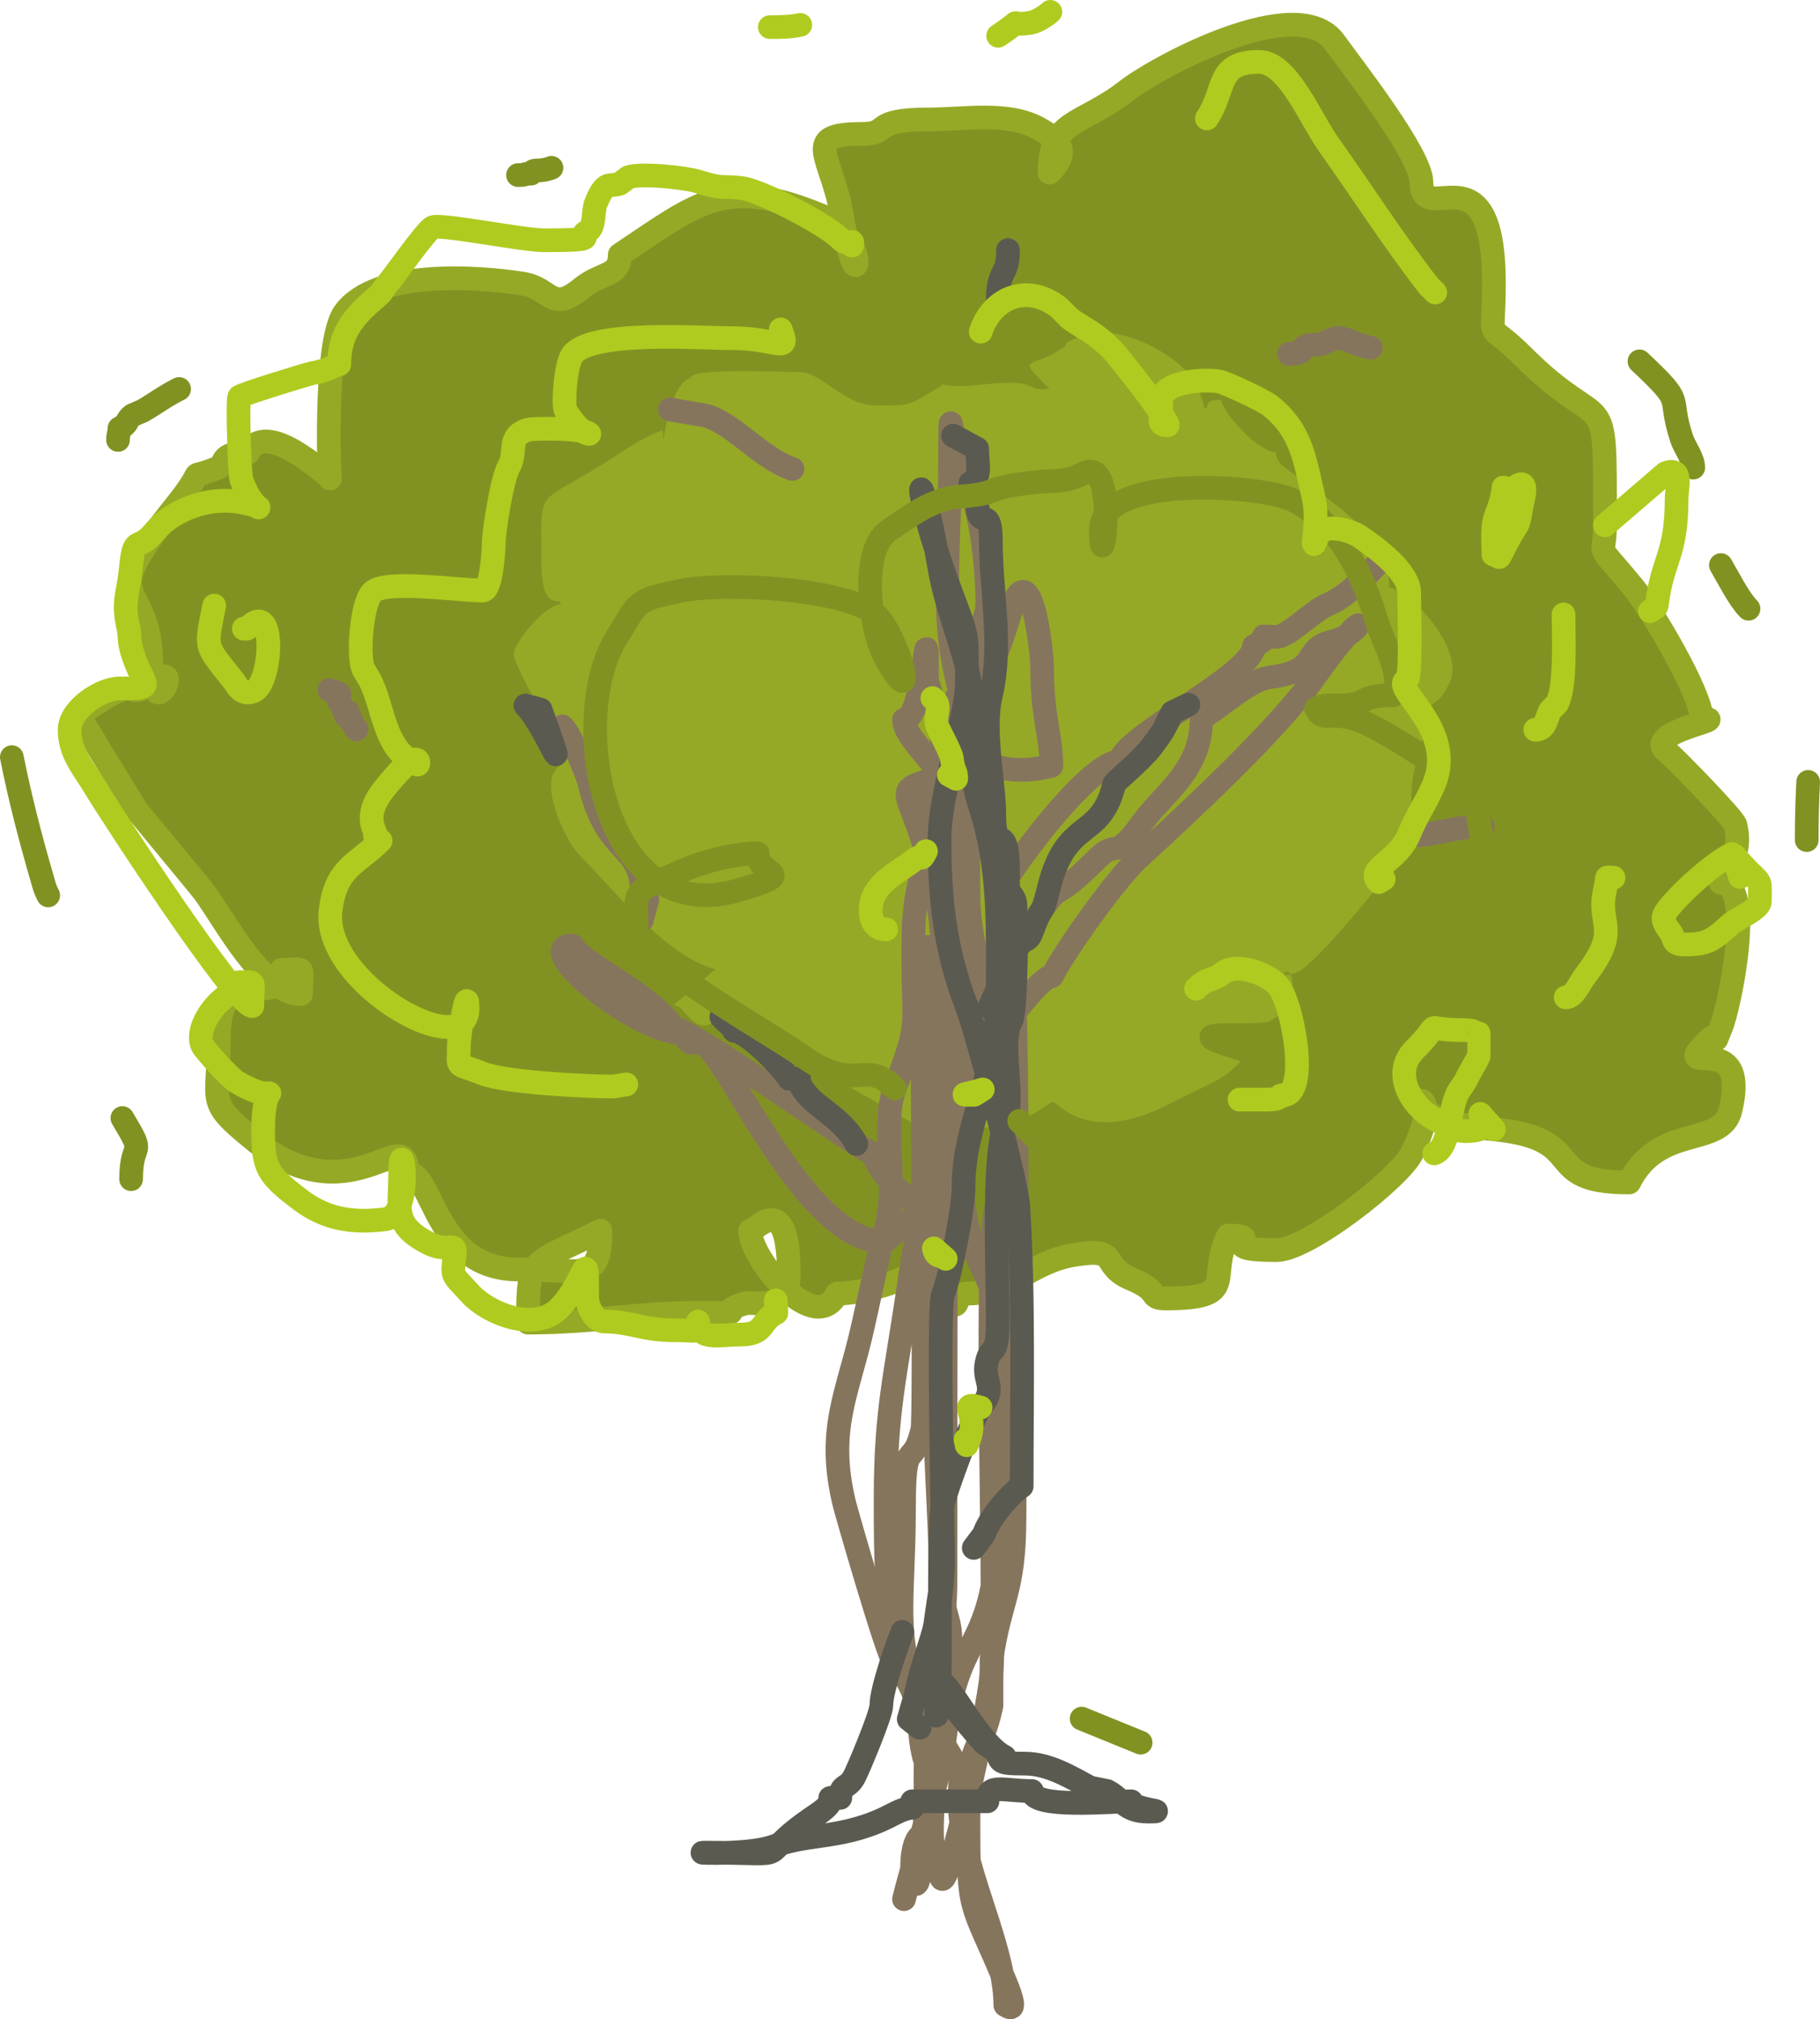 <?xml version="1.0" encoding="UTF-8"?> <svg xmlns="http://www.w3.org/2000/svg" xmlns:xlink="http://www.w3.org/1999/xlink" xmlns:xodm="http://www.corel.com/coreldraw/odm/2003" xml:space="preserve" width="216.964mm" height="240.596mm" version="1.0" style="shape-rendering:geometricPrecision; text-rendering:geometricPrecision; image-rendering:optimizeQuality; fill-rule:evenodd; clip-rule:evenodd" viewBox="0 0 114766.44 127267.17"> <defs> <style type="text/css"> .str3 {stroke:#5B5A50;stroke-width:1492.85;stroke-linecap:round;stroke-linejoin:round;stroke-miterlimit:22.926} .str1 {stroke:#86755D;stroke-width:1492.85;stroke-linecap:round;stroke-linejoin:round;stroke-miterlimit:22.926} .str0 {stroke:#96A926;stroke-width:1492.85;stroke-linecap:round;stroke-linejoin:round;stroke-miterlimit:22.926} .str4 {stroke:#829222;stroke-width:1492.85;stroke-linecap:round;stroke-linejoin:round;stroke-miterlimit:22.926} .str5 {stroke:#B0CB1F;stroke-width:1492.85;stroke-linecap:round;stroke-linejoin:round;stroke-miterlimit:22.926} .str2 {stroke:#86755D;stroke-width:1467.4;stroke-linecap:round;stroke-linejoin:round;stroke-miterlimit:22.926} .fil2 {fill:none} .fil1 {fill:#96A926} .fil0 {fill:#829222} </style> </defs> <g id="Слой_x0020_1">  <g id="_1589985850144"> <path class="fil0 str0" d="M57740.06 80118.65c-1066.4,774.04 -3601.78,1415.3 -4954.93,1415.3 -1392.5,2785.27 -5481.94,-2209.17 -5481.94,-3959.2 351.13,0 2436.42,-2718.2 2436.42,2741 0,2422.66 -2284.97,1689.25 -2741,1827.31 -2203.09,667.08 795.09,609.1 -3045.52,609.1 -3696.31,0 -6648.2,609.1 -10659.35,609.1 0,-4254.74 109.39,-3557.08 4568.31,-5786.52 0,3334.34 -1079.78,2436.47 -5177.41,2436.47 -5299.71,0 -5337.37,-6091.09 -7004.72,-6091.09 0,-3366.29 -3564.28,2935.81 -9745.72,-2131.84 -3003.63,-2462.44 -2131.89,-2173.31 -2131.89,-6395.62 0,-5155.51 3959.2,-1546.91 3959.2,-4263.78 1599.33,0 1218.21,-395.35 1218.21,1522.79 -2398.97,0 -4809.94,-4645.48 -6091.04,-6395.62 -263.37,-359.75 -4244.69,-5146.41 -4263.78,-5177.41l-2436.42 -3959.2c-1116.33,-2085.82 -1776.48,-1759.39 304.58,-3045.52 2566.12,-1585.89 1206.47,326.85 3350.05,-1218.21 1709.51,-1232.17 -304.53,3015.95 -304.53,-913.68 0,-5833.65 -3850.02,-3352.53 1522.73,-10050.25 2331.84,-2906.88 283.79,-1418.63 2741,-2436.42 490.77,-203.28 -94.63,-913.68 1827.31,-913.68 1128.65,-2257.15 4994.76,1522.79 5177.41,1522.79 0,1118.66 -464.86,-8442.19 913.68,-10354.82 1978.39,-2744.86 8482.76,-2279.31 11268.45,-1827.31 1754.74,284.74 1767.91,1851.22 3654.62,304.53 1296.87,-1063.17 2436.47,-722.14 2436.47,-2131.84 5051.73,-3367.93 6669.1,-4972.28 12791.24,-2436.42 3068.74,1271.1 2235.62,6269.88 1218.21,0 -615.72,-3794.54 -2663.92,-5177.41 1218.21,-5177.41 1975.79,0 428.67,-913.68 4263.73,-913.68 2260.17,0 5045.7,-527.86 7004.72,609.1 947.7,550.02 2100.73,1249.36 609.1,2741 0,-3384.27 2022.98,-2952.32 4872.89,-5177.41 1887.83,-1473.96 10762.76,-6282.47 13095.77,-3045.52 1181.39,1639.16 5481.99,7119.67 5481.99,8832.04 0,2984.27 4568.25,-2508.78 4568.25,6395.62 0,4042.09 -609.74,2131.26 1827.37,4568.31 5344.3,5344.19 5177.36,1162.09 5177.36,10659.35 0,2280.11 -780.54,778.11 1827.37,3959.2 1062.9,1296.5 4263.73,6666.77 4263.73,8222.93 2097.61,0 -3929.42,836.24 -2131.89,2131.89 353.77,255.01 4169.41,4168.46 4263.78,4568.31 529.18,2241.65 -913.68,2669.9 -913.68,3654.62 2153.1,0 570.33,7759.82 0,9136.56 -677.71,1635.88 232.48,-232.48 -913.68,913.68 -2397.8,2397.8 2778.92,-1057.72 1522.79,4263.73 -569.11,2410.97 -4510.91,799.21 -6395.62,4568.31 -5790.27,0 -2325.07,-2735.97 -8527.51,-3350.1 -8464.46,-838.09 -2240.65,-4350.74 -5177.41,1522.79 -774.51,1548.97 -6556.53,6091.09 -8527.46,6091.09 -4259.02,0 -468.13,-913.68 -3045.52,-913.68 -1348.28,2696.4 788.32,3959.2 -3959.2,3959.2 -1151.61,0 -228.51,-429.78 -2131.89,-1218.21 -2141.73,-887.13 -536.21,-2028.85 -3654.62,-1522.79 -2710.21,439.78 -4095.47,2436.42 -6700.2,2436.42 -1399.86,0 507.97,2305.71 -3268,-1415.3z"></path> <path class="fil1" d="M45111.53 61077.83c-3089.42,-772.4 -6323.1,-4930.17 -8532.32,-7139.35 -858.67,-858.62 -2456.73,-4163.7 -1567.17,-5397.99 20.89,-28.99 1415.88,-1393.03 1567.17,-1393.03 0,-882.58 1511.41,1394.67 -174.14,696.49 -861.26,-356.73 -4005.01,-5803.55 -4005.01,-6616.94 0,-725.48 1996.58,-3134.33 2960.2,-3134.33 0,-614.39 -1218.9,725.27 -1218.9,-2786.06 0,-4619.83 -354.62,-3441.19 3656.74,-5920.4 1353.52,-836.51 2622.61,-1802.87 4004.96,-2263.71 0,2190.08 134.94,-2773 1741.3,-3308.47 0,-657.13 6401.02,-348.22 6965.21,-348.22 1275.07,0 2722.85,2089.52 4701.5,2089.52 2091.16,0 2021.81,73.26 3830.82,-1044.76 911.04,-563.03 -396.04,-174.14 1567.17,-174.14 1118.34,0 3400.67,-476.33 4353.23,0 556.15,278.13 515.05,174.14 1218.95,174.14 -2241.81,-2241.65 -1169.07,-1141.83 870.62,-2611.93 519.81,-374.67 -363.51,-64.06 1044.76,-696.54 2246.94,-1009.11 6295.7,1162.56 7313.48,2960.2 112.25,198.26 522.35,1295.01 522.35,1567.17 453.22,0 -180.27,-522.35 1044.81,-522.35 405.82,1217.36 2495.66,3308.47 3482.55,3308.47 0,796.94 896.91,1151.51 1915.44,1915.39 2178.65,1633.98 5223.91,3549.52 5223.91,6616.94 1101.1,0 4796.5,3737.3 3830.82,5920.4 -907.28,2051.07 -1192.66,538.8 -1567.17,2786.12 -350.33,2102.37 -870.62,2542.26 -870.62,4701.5 0,2865.09 388,1765.64 -1044.76,4004.96 -690.56,1079.3 -5060.09,6362.56 -6094.53,6791.07 -1761.14,729.55 -348.27,-946.95 -348.27,870.62 0,1496.81 -746.37,1746.65 -1741.3,2960.2 -2636.05,3215.32 -2167.07,2518.14 -6094.53,4527.42 -5207.88,2664.35 -7051.75,-282.57 -7313.48,-174.14 -23.38,9.68 -1488.09,1023.34 -2089.52,1218.9 -830.42,270.04 -4912.72,912.52 -5746.31,696.49 -78.66,-20.37 -4026.54,-2351.94 -4875.58,-2786.06 -3157.61,-1614.51 -1572.51,-673.74 -4353.28,-2960.2 -471.1,-387.36 -1358.28,-1218.9 -2089.52,-1218.9 -1150.39,-2300.79 -2042.55,1440.06 -3656.74,-174.14 -619.31,-619.31 -489.29,-696.54 -1044.76,-870.62l2611.93 -2263.71z"></path> <path class="fil2 str1" d="M57005.11 119698.41c811.86,-3247.64 2226.15,-7309.09 2613.25,-10453.11 919.34,-7466.78 3484.4,-4240.08 3484.4,-16550.76 0,-4199.72 734.2,-8984.38 -1161.5,-12775.95 -1783.2,-3566.5 -1161.45,-6910.73 -1161.45,-11033.86 0,-2307.77 -31.21,-16076.12 -290.35,-17421.81 -558.85,-2901.96 -3484.35,-4737.89 -3484.35,-6097.65 1315.38,0 1451.8,-7966.33 1451.8,-2613.25 0,613.12 1750.77,4371.8 580.75,6388 -1365.53,2353.1 -228.04,1546.7 -580.75,4065.1 -393.82,2812.19 -871.1,2871.81 -871.1,6678.35 0,5303.46 467.82,4306.68 -1161.45,8710.9 -957.85,2589.29 497.6,6172.61 -871.05,9872.35 -7.41,20.1 -1116.33,5025.65 -1161.5,5226.55 -938.6,4173.91 -2275.51,6374.73 -1161.45,11033.8 157.68,659.36 2784.42,9753.23 3194,10162.76 2105.02,2104.81 1180.76,4331.75 2032.55,6388 779.43,1881.53 -76.07,4126.99 580.75,6097.6l290.35 871.1c297.91,1836.04 3020.55,-10335.15 3194,-12776.01 308.65,-4343.23 -505.06,-26484.05 290.35,-29326.71 2372.94,-8480.59 -1742.15,-13939.73 -1742.15,-19744.71 0,-13228.43 -987.63,-6576.79 5226.55,-8130.2 0,-1880.79 -580.75,-3131.21 -580.75,-6097.65 0,-1354.58 -780.97,-7617.9 -2032.55,-3484.35 -1205.88,3982.69 -1451.8,2749.35 -1451.8,7839.8 0,5866.39 -2322.9,8974.96 -2322.9,15679.66 0,3787.55 340.07,14971.37 -290.4,18002.56 -1326.17,6376.15 -290.35,13359.14 -290.35,19744.71 0,1730.41 1345.48,3069.38 0,4936.2 -1395.94,1936.81 -871.1,9963.12 -871.1,12776.01"></path> <path class="fil2 str1" d="M62173.06 48125.15c-7441.02,2434.14 -4699.39,-98.92 -3135.39,8273.98 2901.64,15533.88 426.93,9572.85 -1742.2,24680.91 -802.76,5591.22 -1451.8,7754.11 -1451.8,13356.7 0,3757.77 -14.18,7418.48 1161.45,11033.8l871.1 1742.2c1315.75,5573.55 -748.22,-595.09 580.7,2613.25 38.83,93.73 135.36,5630.95 -290.35,5807.3 -1612.98,668.14 290.35,10126.68 290.35,-7549.45 0,-3333.01 1161.45,-3934.92 1161.45,-8420.55 0,-445.87 37.03,-31817.72 0,-31940.01 -455.6,-1504.8 -871.05,77.02 -871.05,-2903.65 0,-7922.06 -580.75,-5691.78 -580.75,0 0,2690.32 158.05,24592.04 0,25261.66 -631.43,2674.72 -1161.45,268.56 -1161.45,4936.2 0,7238.53 -1121.83,9055.74 2613.25,15098.91 1714.85,2774.53 365.94,1507.76 1161.45,5807.25 599.37,3239.44 2613.3,7361.41 2613.3,10453.11 81.09,0 944.47,828.36 0,-1451.8 -2196.16,-5302.19 -2322.9,-4108.85 -2322.9,-10162.76 0,-5817.35 700.19,-3717.31 1451.8,-7259.1l0 -2903.6c535.84,-3825.96 1451.8,-4171.85 1451.8,-9001.31 0,-3491.28 451.79,-34513.86 -290.35,-35714.72 -1123.63,-1818.16 -393.23,-1509.93 -580.7,-3774.75 -344.09,-4157.14 -1451.85,-3766.24 -1451.85,-8710.9 0,-3177.39 -580.7,-2821.13 -580.7,290.4l1102.84 436.93z"></path> <path class="fil2 str1" d="M59917.12 61514.02c-1016.25,-2812.83 -941.61,-11393.4 -298.76,-14116.19 853.54,-3615.11 -580.59,-1647.94 1161.45,-4065.1 105.95,-147 1428.9,-4749.58 1451.85,-4936.15 134.3,-1090.78 -280.72,-6475.18 -1161.45,-7549.45 -1132.41,-1381.24 -1161.45,-7736.07 -1161.45,-1451.85 0,5554.3 -989.75,11864.33 1742.15,16841.11 801.12,1459.42 0,4313.93 0,5516.9 -785.3,0 -580.7,-179.53 -580.7,580.75"></path> <path class="fil2 str1" d="M63102.77 56108.73c0,-463 5433.48,-8130.15 7549.45,-8130.15 0,-1453.44 8420.5,-5493.15 8420.5,-7259.1 1567.64,-783.77 -427.46,-580.75 1451.85,-580.75 675.12,0 2316.18,-1668.89 3194,-2032.5 1359.81,-563.24 2563.37,-1982.67 3488.58,-2905.5"></path> <path class="fil2 str2" d="M60347.54 61817.59c2509.47,836.56 1646.14,1143.62 3710.38,-1997.9 3662.14,-5573.55 1439.9,-2010.86 5137.47,-5708.28 1298.51,-1298.51 971.39,328.65 2854.14,-2283.33 1351.61,-1875.08 3710.38,-3261.87 3710.38,-6564.57 1027.94,-513.94 2998.5,-2410.81 4281.24,-2568.71 3371.73,-415.08 1918.19,-1792.88 3995.81,-2283.33 2092.85,-494.05 2584.1,-2982.68 -1141.61,2283.33 -2350.99,3322.86 -8038.22,8591.99 -11131.24,11416.62 -1274.07,1163.41 -4549.32,5673.85 -5422.9,7420.76 -637.56,0 -2289.68,2289.73 -2854.09,2854.14l-3139.57 -2568.71z"></path> <path class="fil2 str1" d="M55553.31 78466.74c4773.97,-4243.58 1995.1,-655.6 -580.75,-5807.25 -456.5,0 -11432.96,-7839.86 -12485.66,-7839.86 -1502.69,-2254.03 -5812.59,-4075.95 -6388,-5226.5 -2712.38,0 4017.71,5516.9 6968.75,5516.9 738.07,1476.13 687.23,-414.66 2032.55,1451.8 2181.93,3027.11 5827.35,10659.72 9872.35,11614.56l580.75 290.35z"></path> <path class="fil2 str1" d="M40469.64 58003.01c605.67,-2393.57 304,-339.91 -43.64,-2482.12 -369.85,-2279.16 -2259.74,-1934.38 -3245.58,-6109.4 -154.56,-654.7 -1176,-3085.14 -1718.29,-3627.44l-500.77 332.67"></path> <path class="fil2 str1" d="M81282.74 22300.99c1416.83,0 299.98,-572.76 1718.24,-572.76 591.28,0 1046.29,-585.35 1718.29,-381.86 668.93,202.54 454.59,256.87 1718.24,572.76"></path> <path class="fil2 str1" d="M89022.83 52608.61c1020.32,177.73 2553.27,-524.26 4478.7,-524.26"></path> <path class="fil2 str1" d="M49971.98 29555.91c-2170.45,-723.41 -4004.43,-3272.5 -5918.49,-3436.53l-1806.37 -311.88"></path> <path class="fil2 str1" d="M20761.38 43493c1332.52,444.17 90.29,20.42 763.67,954.62l190.9 381.81c227.4,963.25 55.44,-810.16 381.86,572.76l381.81 572.76"></path> <path class="fil2 str3" d="M56897.68 102852.7c-366.94,949.49 -1320.56,3643.31 -1320.56,4636.28 0,558.75 -1495.92,4124.93 -1726.54,4532.23 -431.32,761.76 -863.33,415.24 -863.33,1294.96 -1473.86,0 322.88,-143.24 -1510.73,1079.09 -4437.55,2958.24 -650.68,2374.05 -7122.15,2374.05 -550.65,0 3040.97,164.88 4532.29,-431.64 2037.05,-814.82 4366.3,-379.32 7337.92,-1942.42 1652.17,-869.04 1294.96,-45.54 1294.96,-863.27 1582.72,0 3165.38,0 4748.1,0 0,-1153.15 956.42,-647.45 2805.69,-647.45 0,1131.03 5088.86,647.45 6258.88,647.45 0,527.01 2642.34,647.45 1079.09,647.45 -1484.7,0 -1607.26,-769.01 -2589.87,-1294.91l-1079.09 -215.82c-1183.19,-633.22 -2600.03,-1510.78 -4100.65,-1510.78 -2032.08,0 -1342.15,-183.23 -1942.42,-863.27l-647.45 -431.69c-5846.24,-6622.92 -2805.69,-5867.66 -2805.69,-3884.78 607.46,0 2517.98,4004.75 4100.6,4748.1"></path> <path class="fil2 str3" d="M57993.43 108896.66l-689.72 -544.41 431.64 -1510.78c708.18,-3321.01 1494.49,-3794.11 1726.6,-7985.43 54.27,-980.12 -358.69,-16399.9 0,-17265.82 463.64,-1119.29 1294.91,-5472.79 1294.91,-6690.52 0,-4282.77 2158.23,-6883.75 2158.23,-12517.71 0,-3898.27 143.98,-7677.25 -1079.09,-11438.57 -1286.76,-3957.3 -105.16,-5771.28 -863.33,-8848.75 -458.56,-1861.32 -1356.59,-4099.11 -1726.54,-6258.83 -1320.4,-7708.57 -2013.83,-5899.4 647.45,1294.91 1201.44,3247.85 1079.09,2566.97 1079.09,5827.25 0,2202.61 -1726.54,6970.45 -1726.54,9927.84 0,3801.36 334.47,6982.51 1726.54,10575.3 599.05,1546.06 3144.6,11027.46 3237.38,12517.71 359.43,5773.71 215.82,11875.6 215.82,17697.45 -842.17,561.44 -2109.41,2147.44 -2374.05,3021.51l-647.45 863.33"></path> <path class="fil2 str3" d="M62385.28 63484.79l1177.27 -2613.51c1064.28,-2362.68 1129.71,-1128.18 1510.78,-2158.23 783.72,-2118.56 516.8,-556.74 1079.09,-2805.69 1107.81,-4430.94 3262.77,-2925.34 4100.65,-6474.7 40.47,-171.38 1704.22,-1480.89 2374.05,-2374.05 811.43,-1081.95 712.36,-992.97 1294.96,-2158.23l1013.55 -483.26"></path> <path class="fil2 str3" d="M54000.22 72103.07c-1035.5,-1938.18 -2951.05,-2320.31 -3602.84,-3893.82 -122.35,-295.37 312.57,-215.82 -647.45,-215.82 -318.23,-636.56 -2654.83,-3021.56 -3453.19,-3021.56 0,-233.22 -349.49,-365.25 -811.43,-881.89"></path> <path class="fil2 str3" d="M34092.59 44728.72c2061.12,5799.79 360.6,1061.63 -961.03,-259.99l961.03 259.99z"></path> <path class="fil2 str3" d="M59328.01 99953.65c-327.59,2354.43 -841.69,4799.25 -297.7,7103.64l0 1079.14c477.13,0 29.52,-11590.81 431.64,-13381.04 142.08,-632.64 1808.16,-5352.71 2374.05,-6043.01 1121.2,-1367.64 19.62,-1660.69 431.64,-3021.51 306.85,-1013.5 647.45,-32.69 647.45,-2589.87 0,-2630.71 -324.2,-10261.36 431.64,-12086.08 739.55,-1785.42 -376.46,-5383.07 431.69,-6690.52 306.38,-495.64 367.16,-7188.43 215.82,-7553.79 -446.02,-1076.76 -431.69,525 -431.69,-1942.42 0,-3136.56 -863.27,-902.84 -863.27,-3453.14 0,-2080.74 -751.61,-5284.26 -215.82,-7553.79 751.87,-3185.06 0,-6440.32 0,-9712.02 0,-2537.55 -863.27,-391.75 -863.27,-2589.87 0,-736.21 -431.69,-58.4 -431.69,-1079.14 725,-362.45 431.69,-1131.67 431.69,-2158.18l-1523.1 -824.5"></path> <path class="fil2 str3" d="M62915.09 19001.67c0,-2117.29 647.45,-1475.07 647.45,-3237.32"></path> <path class="fil2 str4" d="M56424.36 68594.38c-1950.09,-1967.07 -2359.61,466.92 -5887.81,-2075.98 -1575.58,-1135.58 -10395.45,-6142.19 -10395.45,-7637.47 0,-3105.45 -495.48,-2474.61 2970.14,-4030.88 1278.03,-573.93 3229.81,-1060.79 4667.33,-1060.79 0,1494.96 2829.02,1139.23 -1272.9,2333.69 -8451.97,2461.12 -10777.47,-10830.84 -7637.47,-15911.4 1446.25,-2340.04 1130.77,-2366.96 4030.88,-2970.14 2776.7,-577.52 10383.97,-150.86 12304.8,1485.07 1393.82,1187.05 2906.19,6796.58 636.45,2757.97 -969.28,-1724.64 -1670.26,-6806.84 212.17,-8061.76 1432.12,-954.68 2722.16,-1978.07 4455.21,-2121.52 2726.71,-225.71 1304.59,-455.12 4242.99,-848.62 1885.92,-252.53 2216.95,58.29 3606.59,-636.45 2225.73,-1112.73 1060.79,7365.96 1060.79,3606.59 0,-3614.26 10253.84,-2821.5 12092.64,-1909.36 2927.67,1452.28 4410.89,4633.85 5303.78,7637.47 391.65,1317.44 1673.7,3441.24 1060.79,4667.33 -2306.98,0 -1503.43,636.45 -3394.43,636.45 -2131.73,0 -630.26,212.12 -1485.07,212.12 473.16,946.53 892.15,-12.06 2970.09,848.62 1439.47,596.25 6542.57,3772.69 7001.02,4879.5 287.7,694.53 878.24,5038.77 636.45,5728.12 -268.45,765.36 -2399.71,3070.28 -3182.26,3394.43 -1598.38,662.05 -1577.75,1016.2 -2970.14,1697.19l-1272.9 424.34c-11.9,8.3 -1688.94,1876.19 -2757.97,2333.64l-1272.9 212.17c-2677.36,953.57 -635.66,1060.74 -4879.5,1060.74 -3722.7,0 5515.95,1591.45 5515.95,3182.31 0,1855.08 -507.75,1087.08 -2545.81,2757.97 -3402.94,2789.87 -6602.34,4030.88 -11031.9,4030.88 -3038.33,0 -2923.38,-3606.59 -4030.88,-3606.59l-909.24 -955.05"></path> <path class="fil2 str4" d="M103380.55 22774.73c3039.76,2860.91 1709.72,1979.13 2659.85,4861.09 190.37,577.42 733.78,1249.79 733.78,1834.4"></path> <path class="fil2 str4" d="M108516.86 35615.43c424.02,726.96 1152.46,2161.35 1742.68,2751.57"></path> <path class="fil2 str4" d="M114020.01 49281.63c-65.75,1380.6 -91.72,2333.27 -91.72,3668.75"></path> <path class="fil2 str4" d="M32664.86 11034.6c594.98,0 302.94,-91.67 825.5,-91.67 179.85,-359.75 423.33,-48.35 1284.06,-366.89"></path> <path class="fil2 str4" d="M11294.27 24517.35c-894.06,447.03 -1501.58,918.28 -2293.01,1375.84l-642.01 275.12c-496.12,377.52 -164.77,495.11 -825.5,825.5 0,364.51 -91.72,308.39 -91.72,733.73"></path> <path class="fil2 str4" d="M746.53 47722.4c531.03,2654.99 1170.5,5109.39 1926.07,7704.44 131.08,450.26 138.22,551.5 366.89,1008.9"></path> <path class="fil2 str4" d="M7717.19 70468.83c1576.48,2627.37 550.34,1229.16 550.34,3852.19"></path> <line class="fil2 str4" x1="68205.28" y1="108319.56" x2="71928.56" y2="109836.42"></line> <path class="fil2 str5" d="M53733.88 15477.59c63.85,-593.76 -116.37,214.71 -801.59,-470.52 -897.28,-897.28 -4969.26,-3005.95 -6170.55,-3153.8 -1375.1,-169.27 -1047.56,112.93 -2742.42,-411.38 -833.81,-257.98 -3581.95,-542.93 -4387.93,-274.27l-548.48 411.38c-703.95,234.65 -887.39,-265.44 -1508.35,1234.13 -203.65,491.83 -46.39,1574.57 -548.48,1782.56 -784.99,325.16 1281.1,548.48 -2742.42,548.48 -1276.34,0 -6463.7,-1042.01 -6993.25,-822.7 -383.61,158.85 -2276.99,2860.17 -2742.48,3428.02 -806.99,984.41 -125.74,391.75 -1096.97,1234.13 -1349.13,1170.13 -2056.83,2238.27 -2056.83,3976.55 -254.54,0 -573.13,369.75 -1645.45,548.48 -340.39,56.76 -4606.92,1375.05 -4662.15,1508.35 -123.35,297.91 17.4,4861.78 137.11,5210.63 872.95,2544.54 2138.5,1685.13 -411.38,1371.24 -1789.76,-220.31 -3955.92,556.37 -5073.52,1919.67 -1131.78,1380.65 -1262.43,-15.55 -1508.35,2468.21 -140.7,1421.01 -525.58,1920.15 -137.11,3565.18 139.7,591.7 -49.72,810.48 411.32,2056.83 623.23,1684.81 1383.3,1782.61 -959.81,1782.61 -1176.31,0 -3153.85,1305.54 -3153.85,2605.32 0,1511.57 878.93,2414.41 1645.51,3702.28 896.54,1506.18 8872.19,13712.28 9872.78,13712.28 0,-1622.34 300.24,-1508.35 -685.59,-1508.35 -733.09,0 -284.05,318.01 -1234.13,1096.97 -700.35,574.19 -1625.62,1934.27 -1234.08,2879.53 103.68,250.36 1719.3,2055.61 2193.94,2331.1 3250.71,1886.61 1645.51,-1068.93 1645.51,3016.69 0,2354.43 210.11,2783.95 2331.05,4387.93 1646.41,1245.13 3314.5,1484.38 5347.79,1234.08 1915.65,-235.81 959.86,-5921.19 959.86,-2879.58 0,2188.97 -499.61,3225.85 1782.56,4387.93 1311.52,667.82 1778.07,-254.43 1645.45,822.75 -168.16,1366.21 -165.3,1073.96 959.86,2331.05 1139.71,1273.38 4104.03,2477.78 5622.01,959.86 1698.19,-1698.09 1782.61,-4331.17 1782.61,-685.59 0,550.49 442.59,1508.35 1096.97,1508.35 1655.56,0 2400.13,548.48 4387.93,548.48 1887.67,0 1107.5,253.27 1508.35,-548.48 0,1219.05 1365.16,822.7 2605.32,822.7 1708.72,0 1229.42,-820.43 2331.1,-1371.19l-36.5 -785.88"></path> <path class="fil2 str5" d="M49229.95 20766.19c642.64,1606.58 -248.56,548.48 -3016.69,548.48 -2098.51,0 -9072.82,-532.19 -10147.05,1097.02 -392.39,595.14 -568.43,2956.81 -411.38,3428.02 46.55,139.59 938.28,1508.35 1508.35,1508.35 -425.45,-425.45 -3660.87,-328.28 -3839.39,-274.22 -1414.56,428.25 -682.84,1381.02 -1234.13,2331.05 -419.1,722.2 -959.86,4046.22 -959.86,4936.41 0,439.73 -166.41,2879.58 -685.59,2879.58 -1588.75,0 -6235.5,-721.24 -6993.25,137.11 -648.04,734.05 -895.22,3902.39 -548.48,4799.31l411.38 685.59c918.6,1767.38 871.31,4459.13 3016.69,5347.74 117.64,48.72 204.18,-1151.77 -1508.35,822.75 -780.91,900.41 -1770.82,1994.94 -1234.13,3290.96 330.13,797.2 -308.33,-34.12 411.38,685.59 -1476.66,1476.66 -2817.32,1654.29 -3153.8,4387.93 -562.4,4568.89 8638.7,9713.08 8638.7,6170.49 0,-1682.75 -548.48,1753.36 -548.48,2331.05 0,1555.11 -324.94,1057.61 1508.35,1782.61 1427.73,564.62 6542.78,822.75 8227.32,822.75l822.75 -137.16"></path> <path class="fil2 str5" d="M61845.2 20903.35c745.1,-2235.62 3003.79,-3045.79 4936.41,-1508.35l685.59 685.59c1033.12,744.63 1583.35,845.45 2742.48,2056.83 336.53,351.71 3428.07,4264.84 3428.07,4662.15 -694,0 -411.38,-347.58 -411.38,-1508.35 0,-1355.37 2998.28,-1400.28 3702.28,-1234.08 434.92,102.67 2684.92,1142.25 3153.8,1508.35 1996.9,1559.18 2190.13,3419.5 2742.48,5759.12 416.14,1762.62 -357.37,3992.95 274.22,2468.21 363.93,-878.51 2071.22,-359.17 2605.37,0 1056.82,710.61 3153.8,2235.36 3153.8,3565.18 0,600.91 144.04,5368.42 -137.11,5484.9 -1170.18,484.69 3282.18,3074.19 1645.45,6718.98 -540.23,1203.03 -988.48,1761.56 -1508.35,3016.69 -725.85,1752.41 -2768.08,2168.34 -1919.72,3016.69l318.23 -194.39"></path> <path class="fil2 str5" d="M75420.32 62314.24c759.17,-759.07 1016.51,-444.23 1645.45,-959.86 936.43,-767.74 3000.51,86.01 3565.18,822.75 925.64,1207.79 1921.36,6856.14 274.27,6856.14 -440.58,0 172.23,274.22 -1234.08,274.22 -502.78,0 -1005.56,0 -1508.35,0"></path> <path class="fil2 str5" d="M76105.91 7465.35c1235.19,-1852.7 536.79,-3565.18 3290.96,-3565.18 1814.72,0 3215.48,3567.5 4387.93,5210.63 2114.22,2962.95 4073.04,6051.37 6307.6,8912.97l411.38 411.38"></path> <path class="fil2 str5" d="M101209.1 33109.98l3829.66 -3293.71c1101.89,-408.68 685.59,873.96 685.59,1645.45 0,3540.58 -889.77,3784.64 -1234.08,6581.87 -35.65,289.82 -83.1,239.62 -445.39,471.73"></path> <path class="fil2 str5" d="M62942.17 2254.72c1994.04,-1329.45 276.33,-533.83 2056.83,-822.75 329.86,-53.53 907.44,-385.19 1234.13,-685.59"></path> <path class="fil2 str5" d="M48544.36 1706.23c639.89,0 1279.83,0 1919.72,-137.16"></path> <path class="fil2 str5" d="M101747.79 55321.05c-621.43,0 -299.02,-233.7 -548.48,822.7 -508.28,2152.47 1072.9,2369.87 -1234.08,5347.79 -371.7,479.82 -698.71,1371.19 -1234.13,1371.19"></path> <path class="fil2 str5" d="M98593.99 38729.24c0,1439.79 158.16,4557.89 -411.38,5622.01l-411.38 411.38c-283.58,430.05 -243.06,1234.08 -959.81,1234.08"></path> <path class="fil2 str5" d="M90442.47 72697.47c1039.68,-346.58 919.18,-2985.75 1555.27,-3940l414.71 -622.12c77.23,-231.69 778,-1400.65 829.52,-1555.27 2.01,-6.03 0,-1230.11 0,-1451.59 -544.46,0 84.42,-207.35 -1140.56,-207.35 -2639.7,0 -928.07,-731.08 -2903.18,1244.18 -1444.08,1444.18 -244.44,3537.56 1244.23,4354.76 932.99,512.14 1406.52,918.18 2592.09,725.79 727.43,-118.01 591.07,-616.88 311.08,-1036.83l858.72 970.07"></path> <path class="fil2 str5" d="M109361.04 53910.77c1834.29,2147.44 1611.02,1109.35 1611.02,2922.91 0,454.59 -1481.63,1104.22 -1762.62,1347.91 -1185.78,1028.42 -1417.36,1347.91 -3006.85,1347.91 -788,0 -598,-404.66 -829.47,-725.79 -645.18,-895.01 -646.24,-1001.7 103.68,-1866.35 836.51,-964.52 2608.97,-2548.72 3732.65,-3110.53 28.35,28.35 518.44,1398.69 518.44,1451.59l-366.84 -1367.64z"></path> <path class="fil2 str5" d="M94900.91 31067.96c-215.29,-753.56 103.94,-259.88 -518.44,1296.07 -341.66,854.07 -207.35,1640.38 -207.35,2592.14 576.15,0 101.98,662.64 829.47,-725.79 790.38,-1508.45 697.39,-828.62 933.15,-2281.06 61.47,-378.53 578.64,-1960.19 -414.71,-1244.23 -515.58,371.6 -31.9,124.89 -622.12,362.87z"></path> <path class="fil2 str5" d="M13508.25 38170.39c-570.12,2851.02 -598.31,2409.6 1244.18,4769.53 192.86,247.03 469.62,942.99 1244.23,622.12 1129.82,-467.98 1439.47,-5794.24 -311.03,-4043.73 -154.99,154.99 -105.37,103.68 -311.08,103.68"></path> <path class="fil2 str5" d="M58391.16 53645.65c-406.25,821.43 -150.81,59.72 -818.52,607.04 -764.99,627.09 -2406.42,1340.82 -2631.02,2724.97 -113.62,700.3 17.51,1597.42 939.65,1597.42"></path> <path class="fil2 str5" d="M58797.57 44001.81c674.8,476.39 94.58,1035.98 278.5,1700.04 48.56,175.3 900.04,1745.32 939.65,2067.25 118.44,961.87 281.89,750.07 281.89,1315.49l-463.64 -247.4"></path> <path class="fil2 str5" d="M61972.16 68665.53c-1117.02,341.55 -1670.21,339.65 -546.95,339.65l546.95 -339.65z"></path> <path class="fil2 str5" d="M59634.23 79341.44l-746.11 -657.82c164.14,656.71 383.82,338.38 746.11,657.82z"></path> <path class="fil2 str5" d="M61836 88712.38c-1614.99,-438.2 75.75,461.89 -880.62,2374.58l-72.89 -348.32"></path> </g> </g> </svg> 